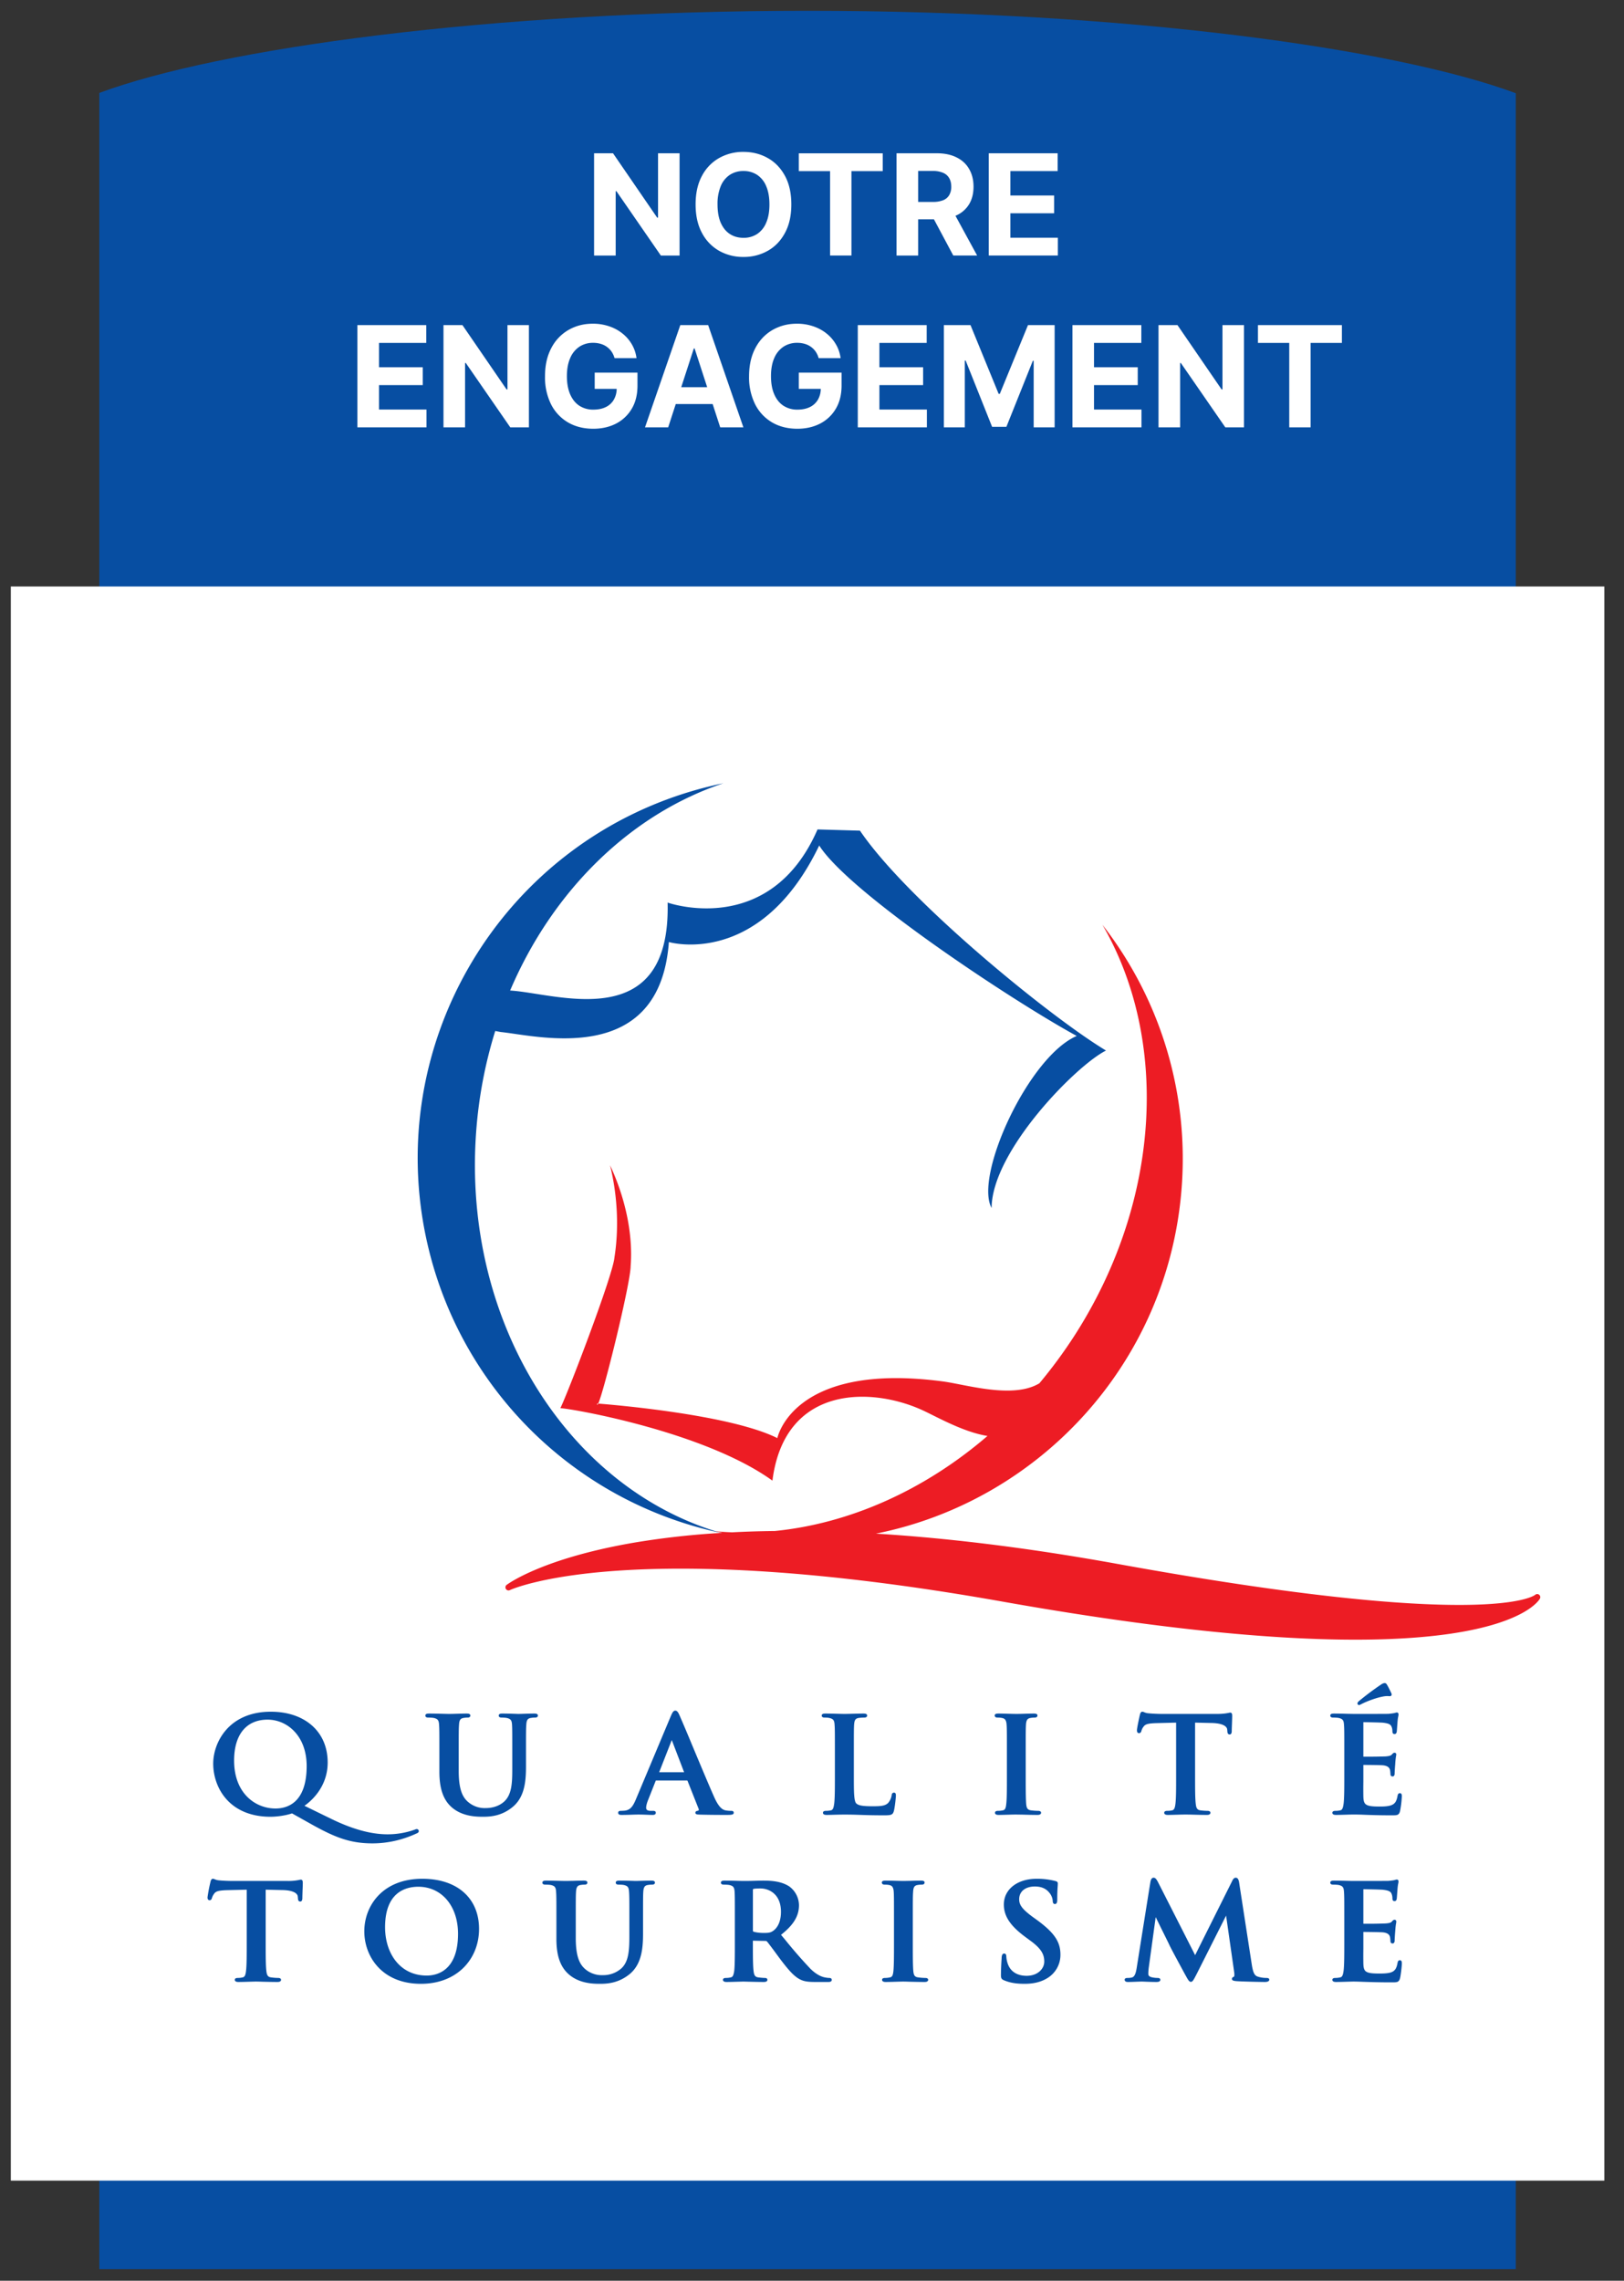 <svg xmlns="http://www.w3.org/2000/svg" width="52" height="73" fill="none">
    <rect width="100%" height="100%" fill="#333333" stroke="none"/>
    <path fill="#074EA2"
          d="M3.18 2.974v69.655h45.355V2.984C44.675 1.55 36.053.346 25.858.346 15.683.346 7.043 1.543 3.18 2.974Z"/>
    <path fill="#fff" d="M51.37 69.795H.346V18.771H51.37v51.024Z"/>
    <path fill="#074EA2"
          d="M13.34 58.683c.023-.01.07-.028.07-.075a.067.067 0 0 0-.068-.065.14.14 0 0 0-.05.014l-.024.009a2.588 2.588 0 0 1-.857.145c-.53 0-1.124-.162-1.814-.499l-.849-.414c.187-.13.744-.581.744-1.386 0-.486-.176-.898-.509-1.189-.326-.285-.78-.436-1.312-.436-1.353 0-1.844.993-1.844 1.66 0 .423.154.84.422 1.139.327.368.814.563 1.408.563.227 0 .51-.044.693-.108l.686.384c.696.383 1.178.576 1.888.576.48 0 .956-.106 1.416-.318Zm-4.519-.798c-.638 0-1.325-.48-1.325-1.535 0-.831.391-1.309 1.073-1.309.621 0 1.25.511 1.25 1.486 0 1.181-.625 1.358-.998 1.358Zm8.283-3.039c-.112 0-.266.005-.378.009a5.056 5.056 0 0 1-.128.003h-.012c-.247-.01-.407-.012-.497-.012-.039 0-.12 0-.12.064 0 .065.074.065.102.065.05 0 .122.005.153.012.137.028.163.086.171.216.008.134.008.25.008.894v.526c0 .449-.018.809-.248 1.029-.21.199-.485.219-.594.219a.81.81 0 0 1-.537-.167c-.175-.134-.336-.351-.336-1.017v-.59c0-.644 0-.76.01-.894.008-.146.042-.199.141-.216h.003a.652.652 0 0 1 .121-.012c.024 0 .097 0 .097-.065 0-.064-.08-.064-.124-.064-.088 0-.213.004-.324.007a7.71 7.71 0 0 1-.22.005c-.058 0-.14-.002-.237-.005-.13-.003-.276-.007-.41-.007-.044 0-.125 0-.125.064 0 .065.074.065.102.065.068 0 .137.005.167.012.137.028.162.086.17.216.01.134.01.25.01.894v.615c0 .54.127.903.402 1.14.346.297.805.297 1.002.297.26 0 .603-.035.938-.31.38-.309.431-.803.431-1.291v-.451c0-.644 0-.76.01-.894.008-.146.042-.199.141-.216h.003a.652.652 0 0 1 .121-.012c.032 0 .106 0 .106-.065 0-.064-.08-.064-.119-.064Zm6.39 3.176c0-.062-.059-.062-.085-.062-.043 0-.11-.003-.18-.016-.096-.021-.215-.091-.37-.445-.16-.36-.46-1.076-.7-1.65a53.563 53.563 0 0 0-.4-.945c-.04-.089-.074-.152-.136-.152-.065 0-.097.068-.148.186l-1.113 2.651c-.094.224-.174.341-.355.364a1.784 1.784 0 0 1-.134.007c-.066 0-.08.034-.08.062 0 .068.075.068.111.068.158 0 .32-.007.426-.01l.097-.002c.067 0 .15.002.23.005.082.003.167.007.24.007.027 0 .101 0 .101-.068 0-.062-.058-.062-.093-.062h-.066c-.133 0-.15-.052-.15-.103 0-.046.02-.142.064-.247l.24-.606c.004-.013.007-.015.007-.015l.007-.001h.99c.01 0 .014.003.018.013l.355.895c.007.016.007.03.002.041a.04.04 0 0 1-.024.02c-.03.003-.082.011-.082.065 0 .052.061.055.138.058l.02.001c.356.009.682.009.84.009.151 0 .23-.004.23-.068Zm-2.388-1.298.404-1.03.395 1.03h-.799Zm7.514 1.246c.035-.126.066-.444.066-.493 0-.039 0-.1-.06-.1-.067 0-.073.063-.076.088a.505.505 0 0 1-.108.238c-.1.103-.256.11-.5.11-.35 0-.452-.03-.519-.086-.083-.069-.083-.377-.083-.887v-.743c0-.644 0-.76.008-.894.01-.146.043-.199.142-.216a1.3 1.3 0 0 1 .168-.012c.032 0 .107 0 .107-.065 0-.064-.08-.064-.12-.064-.097 0-.24.004-.368.007a9.557 9.557 0 0 1-.235.005c-.05 0-.13-.002-.224-.005-.124-.003-.264-.007-.383-.007-.043 0-.124 0-.124.064 0 .065.074.065.102.065.057 0 .108.004.14.012.137.028.162.086.17.216.01.134.01.25.01.894v.743c0 .386 0 .72-.023.895-.018.129-.04.197-.107.209a.742.742 0 0 1-.155.016c-.064 0-.097.022-.097.062 0 .045.04.068.115.068.101 0 .234-.005.351-.008a11.922 11.922 0 0 1 .664.005c.22.008.468.016.833.016.23 0 .272-.02.306-.133Zm3.912.108.204.003c.137.004.31.009.488.009.1 0 .111-.049.111-.068 0-.024-.013-.062-.098-.062-.065 0-.16-.007-.222-.016-.114-.014-.142-.074-.155-.183-.017-.181-.017-.508-.017-.921v-.743c0-.644 0-.76.008-.894.01-.146.044-.199.143-.216a.772.772 0 0 1 .128-.012c.024 0 .097 0 .097-.069 0-.06-.087-.06-.119-.06-.093 0-.216.004-.324.007a7.267 7.267 0 0 1-.217.005c-.059 0-.152-.002-.25-.005-.116-.003-.236-.007-.326-.007-.047 0-.133 0-.133.06 0 .069.073.069.097.069.06 0 .113.006.154.016.084.019.122.08.13.212.01.134.01.25.01.894v.743c0 .413 0 .74-.023.916-.014.128-.04.176-.107.188a.742.742 0 0 1-.155.016c-.064 0-.097.022-.097.062 0 .045.04.068.115.068.101 0 .234-.005.351-.008a6.53 6.53 0 0 1 .207-.004Zm3.94-2.605c.055 0 .07-.051.075-.07a.385.385 0 0 1 .07-.139c.056-.079.144-.103.41-.112l.632-.016v1.704c0 .386 0 .72-.022.895-.015.138-.045.198-.107.209a.684.684 0 0 1-.155.016c-.064 0-.097.022-.097.062 0 .045.04.068.115.068.101 0 .234-.005.351-.008a6.53 6.53 0 0 1 .417-.001c.138.004.31.009.487.009.1 0 .11-.049.11-.068 0-.024-.013-.062-.097-.062-.066 0-.164-.008-.223-.016-.108-.014-.136-.079-.15-.204-.022-.18-.022-.514-.022-.9v-1.704l.532.012c.305.007.486.084.497.212l.004.047c.003.045.008.108.075.108.057 0 .064-.066.066-.091 0-.06.004-.167.008-.27.003-.093.006-.18.006-.222 0-.053 0-.116-.062-.116a.252.252 0 0 0-.049.008c-.059.011-.169.034-.377.034h-1.755c-.14 0-.309-.008-.44-.021a.388.388 0 0 1-.135-.034.15.15 0 0 0-.058-.016c-.055 0-.07.063-.079.1-.008.026-.094.42-.094.491 0 .027 0 .095.066.095Zm6.225-.498c.068 0 .137.005.167.012.136.028.162.086.17.216.01.134.01.25.01.894v.743c0 .386 0 .72-.023.895-.019.129-.04.197-.107.209a.677.677 0 0 1-.155.016c-.065 0-.097.022-.097.062 0 .045.038.068.115.068.101 0 .234-.005.35-.008a6.582 6.582 0 0 1 .545.003c.212.008.48.018.891.018.171 0 .228 0 .265-.129a3.19 3.19 0 0 0 .058-.477c0-.041 0-.102-.062-.102-.058 0-.067.049-.075.085-.03.168-.079.247-.184.293-.11.049-.295.049-.406.049-.449 0-.497-.063-.505-.329a15.007 15.007 0 0 1 0-.479v-.508c0-.01.001-.013.002-.016.101 0 .542.004.625.012.17.018.21.088.226.146a.69.69 0 0 1 .013.108l.003.039v-.003c0 .041.025.066.067.066.066 0 .066-.075.066-.108 0-.028.01-.196.018-.279a2.262 2.262 0 0 1 .035-.311c0-.038-.022-.06-.057-.06-.033 0-.055.023-.085.057l-.006.005c-.034.037-.096.047-.195.056a16.89 16.89 0 0 1-.707.008h-.003c0-.002-.002-.006-.002-.021v-1.066c0-.012.002-.016.002-.017h.003c.083 0 .552.009.626.017.214.024.25.071.275.136.02.044.025.11.025.141 0 .058.022.086.067.086.037 0 .06-.022.07-.067.006-.034.011-.122.016-.192l.007-.089c.008-.131.021-.195.03-.232.002-.02.005-.033.005-.046 0-.057-.037-.064-.053-.064-.018 0-.036.006-.052.011a.14.14 0 0 1-.024.006c-.04.01-.127.019-.187.026-.075.003-.799.003-1.107.003l-.223-.004a13.57 13.57 0 0 0-.415-.008c-.043 0-.124 0-.124.064 0 .065.074.065.102.065Zm.82-.401c.012 0 .026-.007.06-.023l.027-.014c.16-.083.508-.217.75-.247a.737.737 0 0 1 .124-.001l.023.001c.023 0 .042-.008.052-.025.012-.02.01-.045-.005-.076-.06-.126-.098-.2-.13-.254-.022-.037-.037-.065-.086-.065a.233.233 0 0 0-.103.042 8.839 8.839 0 0 0-.717.536c-.026.025-.047.046-.047.074 0 .034.03.052.052.052ZM9.632 60.162a.264.264 0 0 0-.049.008 1.661 1.661 0 0 1-.376.034H7.452c-.14 0-.31-.007-.44-.02-.065-.005-.106-.022-.136-.034a.15.15 0 0 0-.058-.016c-.055 0-.07.062-.079.1a5.181 5.181 0 0 0-.094.492c0 .024 0 .094.067.094.056 0 .07-.053.074-.072a.465.465 0 0 1 .072-.138c.056-.078.144-.102.41-.112l.632-.015v1.703c0 .387 0 .72-.022.895-.015.14-.045.198-.108.209a.662.662 0 0 1-.154.018c-.065 0-.098.02-.098.06 0 .045.04.069.116.069.101 0 .233-.004.35-.008.09-.002.164-.005.208-.005.05 0 .123.002.21.005.137.003.308.008.486.008.1 0 .111-.048.111-.069 0-.022-.013-.06-.098-.06a1.72 1.72 0 0 1-.222-.018c-.109-.013-.136-.08-.15-.204-.022-.18-.022-.513-.022-.9v-1.703l.531.012c.306.005.487.084.497.211l.005.047c.003.046.007.109.075.109.057 0 .063-.064.066-.091v-.002c0-.059.004-.165.007-.27a6.4 6.4 0 0 0 .007-.221c0-.051 0-.116-.063-.116Zm5.217.405c-.32-.284-.78-.433-1.327-.433-1.276 0-1.857.87-1.857 1.681 0 .808.567 1.681 1.813 1.681.548 0 1.018-.177 1.358-.51.325-.32.503-.762.503-1.247 0-.483-.169-.888-.49-1.172Zm-1.185 2.665c-.399 0-.737-.155-.979-.449-.229-.279-.355-.668-.355-1.099 0-1.127.666-1.295 1.064-1.295.75 0 1.272.619 1.272 1.506 0 1.207-.7 1.337-1.002 1.337Zm7.187-3.039c-.112 0-.266.005-.378.008-.06.003-.109.003-.127.003h-.013a13.985 13.985 0 0 0-.497-.011c-.039 0-.12 0-.12.064 0 .065.074.065.102.065.051 0 .122.004.154.011.137.028.162.086.17.217.01.134.01.25.01.893v.528c0 .447-.02.808-.25 1.026a.877.877 0 0 1-.593.222.82.82 0 0 1-.538-.167c-.174-.137-.335-.353-.335-1.018v-.591c0-.643 0-.759.008-.893.01-.146.044-.199.142-.217.053-.007.078-.011.124-.011.024 0 .098 0 .098-.065 0-.064-.08-.064-.124-.064-.089 0-.214.003-.325.007l-.22.004c-.057 0-.14-.001-.237-.004-.129-.003-.276-.007-.41-.007-.044 0-.125 0-.125.064 0 .065.074.065.102.065.07 0 .138.005.167.011.137.028.162.086.17.217.01.134.01.25.01.893v.617c0 .54.127.901.403 1.138.346.298.805.298 1.001.298.261 0 .603-.036.94-.31.377-.31.43-.803.43-1.291v-.452c0-.643 0-.759.008-.893.01-.146.044-.199.142-.217.053-.007.078-.011.124-.011.032 0 .107 0 .107-.065 0-.064-.08-.064-.12-.064Zm5.702 3.115a.597.597 0 0 1-.12-.014h-.005c-.066-.012-.24-.047-.477-.278a15.56 15.56 0 0 1-.806-.924l-.137-.164c.401-.316.575-.601.575-.949a.752.752 0 0 0-.314-.602c-.25-.162-.56-.184-.83-.184-.067 0-.18.003-.3.006a8.04 8.04 0 0 1-.502.002 14.212 14.212 0 0 0-.43-.008c-.043 0-.124 0-.124.064 0 .065.074.065.102.065.068 0 .137.005.166.011.137.028.163.086.171.217.008.134.008.25.008.893v.743c0 .387 0 .72-.02.895-.02.128-.042.197-.109.209a.662.662 0 0 1-.154.018c-.065 0-.098.02-.098.06 0 .045.04.069.115.069.106 0 .248-.005.362-.008l.18-.005.142.004c.135.003.338.009.51.009.075 0 .114-.024.114-.069 0-.029-.02-.06-.08-.06-.053 0-.15-.009-.213-.018-.109-.013-.136-.081-.15-.209-.022-.175-.022-.51-.022-.899v-.065l.01-.001.384.007c.031 0 .047.005.06.022.032.035.114.145.21.273l.227.308c.261.341.428.531.617.628.123.062.241.083.486.083h.421c.03 0 .111 0 .111-.069 0-.029-.02-.06-.08-.06Zm-1.797-1.507c-.074.051-.125.067-.299.067-.125 0-.248-.015-.329-.041-.014-.006-.02-.009-.02-.05v-1.283c0-.027.003-.03.02-.035.037-.01.108-.015.227-.015.242 0 .651.157.651.746 0 .38-.156.546-.25.611Zm4.867 1.507c-.067 0-.165-.009-.223-.018-.114-.013-.14-.072-.154-.183-.018-.179-.018-.506-.018-.921v-.743c0-.643 0-.759.01-.893.008-.146.042-.199.142-.217a.852.852 0 0 1 .128-.011c.024 0 .097 0 .097-.07 0-.059-.087-.059-.119-.059-.094 0-.217.003-.325.007l-.217.004c-.059 0-.152-.002-.25-.005a14.007 14.007 0 0 0-.326-.006c-.046 0-.132 0-.132.059 0 .07.073.07.097.07.06 0 .112.005.153.015.085.019.122.08.131.213.008.134.008.25.008.893v.743c0 .414 0 .742-.02.917-.015.128-.042.176-.109.187a.668.668 0 0 1-.154.018c-.065 0-.098.02-.098.06 0 .045.04.069.115.069.102 0 .234-.004.351-.008.088-.002.164-.005.208-.005.047 0 .116.002.203.005.138.003.31.008.488.008.1 0 .111-.048.111-.069 0-.022-.012-.06-.097-.06Zm3.595-1.844-.125-.09c-.387-.279-.459-.417-.459-.586 0-.248.197-.407.502-.407.267 0 .392.112.462.197a.469.469 0 0 1 .11.262c0 .085.038.102.07.102.075 0 .075-.096.075-.154 0-.232.01-.359.015-.436l.003-.07c0-.058-.06-.072-.083-.077a2.333 2.333 0 0 0-.595-.071c-.618 0-1.05.338-1.05.823 0 .369.2.674.666 1.023l.204.151c.352.259.424.448.424.654 0 .221-.199.455-.567.455-.18 0-.498-.053-.609-.408a.824.824 0 0 1-.039-.208c0-.064-.023-.097-.07-.097-.07 0-.078.096-.08.134v.018a8.41 8.41 0 0 0-.022.537c0 .103.02.134.1.168.186.078.383.112.657.112.29 0 .524-.058.72-.177a.867.867 0 0 0 .428-.757c0-.409-.193-.696-.737-1.098Zm7.327 1.844a.903.903 0 0 1-.267-.041c-.11-.032-.157-.127-.199-.405l-.403-2.61c-.006-.037-.024-.152-.106-.152-.063 0-.096.06-.122.117.001-.001-1.015 2.029-1.18 2.362l-1.187-2.334c-.059-.111-.092-.145-.144-.145-.035 0-.08.021-.1.131-.002.001-.44 2.753-.44 2.753-.024.149-.058.291-.16.311-.064.013-.094.013-.129.013-.064 0-.097.019-.097.056 0 .048.037.073.106.073.081 0 .183-.004.273-.008.07-.002.13-.005.166-.005.031 0 .082.002.141.005.094.003.211.008.324.008.043 0 .133 0 .133-.073 0-.013-.006-.056-.093-.056a.829.829 0 0 1-.179-.021c-.102-.023-.113-.073-.113-.109 0-.069.004-.124.013-.195l.223-1.622.181.369c.118.238.23.463.254.516.053.12.4.755.511.961l.014.024c.071.13.111.202.165.202.058 0 .085-.055.187-.251l.942-1.869.258 1.801c.016.111.002.148-.004.153-.024.009-.067.026-.067.072 0 .055.066.065.153.072.175.013.786.026.901.026.124 0 .142-.046.142-.073 0-.056-.07-.056-.097-.056Zm4.28-.566c-.059 0-.068.048-.076.085-.03.168-.079.247-.184.293-.11.047-.295.047-.406.047-.449 0-.497-.061-.505-.327a15.077 15.077 0 0 1 0-.48v-.507a.05.05 0 0 1 .002-.017c.122 0 .546.006.625.013.17.018.21.087.226.146a.693.693 0 0 1 .013.107l.003.041v-.003c0 .04.025.064.067.064.066 0 .066-.076.066-.106 0-.029.01-.197.018-.281.01-.151.022-.227.03-.269a.228.228 0 0 0 .005-.042c0-.037-.022-.06-.057-.06-.033 0-.055.024-.085.056l-.006.008c-.034.034-.096.047-.195.054a14.46 14.46 0 0 1-.707.009l-.003-.001c0-.002-.002-.006-.002-.019v-1.068c0-.01.002-.014.002-.015l.003-.001c.098 0 .555.009.626.017.214.025.25.072.275.135a.4.4 0 0 1 .025.143c0 .057.022.085.067.085.037 0 .06-.022.07-.067.006-.036.011-.122.016-.192l.007-.091c.008-.129.021-.193.03-.231.002-.02.005-.032.005-.045 0-.059-.037-.064-.053-.064a.178.178 0 0 0-.052.01l-.024.007c-.04.01-.127.019-.187.025-.075.003-.799.003-1.107.003-.052 0-.13-.001-.223-.004-.124-.003-.279-.007-.415-.007-.043 0-.124 0-.124.064 0 .065.074.065.102.065.07 0 .137.005.167.011.136.028.162.086.17.217.01.134.01.25.01.893v.743c0 .387 0 .72-.023.895-.019.128-.04.197-.107.209a.677.677 0 0 1-.155.018c-.065 0-.097.02-.097.06 0 .045.038.069.115.069.101 0 .234-.004.35-.008.088-.002.165-.005.208-.005.1 0 .204.004.337.009.212.007.48.016.891.016.171 0 .228 0 .265-.129.023-.088.058-.376.058-.475 0-.041 0-.103-.062-.103ZM27.536 26.587l-1.359-.039c-1.529 3.504-4.8 2.341-4.8 2.341.104 4.264-3.57 2.898-5.043 2.815 1.367-3.21 3.861-5.643 6.828-6.634-.176.036-.35.076-.526.12-6.564 1.655-10.542 8.318-8.887 14.881a12.254 12.254 0 0 0 9.345 8.995c-4.893-1.417-8.292-6.752-7.848-12.835.082-1.128.293-2.21.611-3.232l.177.033c1.158.114 5.09 1.15 5.383-2.88 0 0 2.913.861 4.814-3.09.97 1.528 6.226 4.995 8.246 6.096-1.542.66-3.29 4.48-2.726 5.507.008-1.823 2.714-4.569 3.663-5.04-1.8-1.082-6.37-4.81-7.878-7.038Z"/>
    <path fill="#ED1C24"
          d="M49.283 51.043a.098.098 0 0 0-.127.003c-.059.046-1.61 1.143-13.354-.986-3-.544-5.57-.84-7.755-.973 5.2-1.04 9.307-5.407 9.78-10.956A12.185 12.185 0 0 0 35.3 29.6c2.105 3.615 1.911 8.756-.872 13.113a15.36 15.36 0 0 1-1.147 1.562c-.844.511-2.35.038-3.094-.06-4.813-.637-5.296 1.815-5.296 1.815-1.524-.762-5.328-1.073-5.736-1.105-.023.05-.036.053-.036-.002l.036.002c.188-.402 1.038-3.866 1.038-4.403.078-1.015-.166-2.17-.659-3.226.242.988.287 2.025.14 2.954-.045.562-1.513 4.396-1.732 4.821.41.021 4.633.762 6.791 2.32.391-3.084 3.195-3 4.818-2.248.461.213 1.294.693 2.068.818-2.037 1.752-4.438 2.808-6.812 3.042-.482.005-.936.02-1.365.042a10.313 10.313 0 0 1-.558-.035l.245.052a26.012 26.012 0 0 0-2.752.301c-2.985.501-4.108 1.33-4.155 1.365a.098.098 0 0 0-.023.13c.026.042.081.06.126.037.037-.018 3.81-1.755 15.766.366 15.454 2.742 17.152.024 17.216-.093a.097.097 0 0 0-.024-.124Z"/>
    <path fill="#fff"
          d="M21.76 4.906V8.18h-.599l-1.423-2.06h-.024v2.06h-.692V4.906h.607l1.413 2.059h.028V4.906h.69Zm3.578 1.637c0 .357-.067.66-.203.91-.134.251-.317.442-.55.574a1.553 1.553 0 0 1-.78.197 1.55 1.55 0 0 1-.782-.198 1.41 1.41 0 0 1-.548-.574c-.135-.25-.202-.553-.202-.91 0-.356.067-.66.202-.91a1.4 1.4 0 0 1 .548-.572 1.55 1.55 0 0 1 .783-.198c.288 0 .548.066.78.198.232.13.415.322.55.572.135.25.202.554.202.91Zm-.701 0c0-.231-.035-.426-.104-.585a.792.792 0 0 0-.29-.361.778.778 0 0 0-.437-.123.778.778 0 0 0-.438.123.802.802 0 0 0-.29.36 1.482 1.482 0 0 0-.103.586c0 .23.034.426.102.585.07.158.166.279.29.36.126.083.271.124.439.124a.778.778 0 0 0 .438-.123.792.792 0 0 0 .289-.361c.07-.16.104-.354.104-.585Zm.94-1.066v-.57h2.688v.57h-1.002v2.702h-.684V5.477h-1.002Zm3.13 2.702V4.906h1.291c.248 0 .459.045.633.133.176.087.31.211.401.372.093.16.14.348.14.564 0 .218-.047.405-.141.561a.912.912 0 0 1-.408.358 1.502 1.502 0 0 1-.642.125h-.865v-.556h.753a.864.864 0 0 0 .33-.054.391.391 0 0 0 .194-.163.515.515 0 0 0 .066-.27c0-.11-.022-.2-.066-.275a.401.401 0 0 0-.196-.17.806.806 0 0 0-.331-.059h-.467V8.18h-.692Zm1.768-1.49.813 1.49h-.764l-.796-1.49h.747Zm1.185 1.49V4.906h2.206v.57h-1.514v.78h1.4v.571h-1.4v.782h1.52v.57H31.66ZM11.444 13.678v-3.273h2.205v.57h-1.513v.78h1.4v.571h-1.4v.782h1.52v.57h-2.212Zm5.492-3.273v3.273h-.597l-1.424-2.06h-.024v2.06H14.2v-3.273h.607l1.413 2.059h.029v-2.059h.688Zm2.742 1.058a.718.718 0 0 0-.094-.206.638.638 0 0 0-.347-.25.84.84 0 0 0-.244-.034.786.786 0 0 0-.441.124.817.817 0 0 0-.294.363c-.07.158-.106.35-.106.579 0 .228.035.421.104.581.07.16.167.282.294.366a.8.8 0 0 0 .45.125c.156 0 .29-.028.4-.083a.596.596 0 0 0 .256-.238.707.707 0 0 0 .09-.363l.14.02h-.844v-.52h1.37v.412c0 .288-.06.535-.182.741a1.241 1.241 0 0 1-.502.477c-.213.11-.457.166-.732.166-.307 0-.576-.068-.809-.203a1.409 1.409 0 0 1-.543-.58 1.939 1.939 0 0 1-.193-.895c0-.265.038-.502.115-.71.078-.208.186-.385.326-.53.14-.145.302-.255.487-.33.185-.077.386-.114.603-.114a1.6 1.6 0 0 1 .517.081c.16.053.302.129.425.227.125.098.227.215.306.35.078.134.13.282.151.444h-.703Zm1.717 2.215h-.742l1.13-3.273h.892l1.128 3.273h-.742l-.82-2.525h-.025l-.821 2.525Zm-.047-1.286H23.1v.54h-1.752v-.54Zm4.865-.929a.718.718 0 0 0-.094-.206.64.64 0 0 0-.347-.25.84.84 0 0 0-.245-.034.786.786 0 0 0-.44.124.817.817 0 0 0-.295.363c-.07.158-.105.35-.105.579 0 .228.034.421.104.581.069.16.167.282.294.366a.8.8 0 0 0 .449.125c.156 0 .29-.028.4-.083a.596.596 0 0 0 .257-.238.707.707 0 0 0 .09-.363l.14.02h-.844v-.52h1.37v.412c0 .288-.061.535-.183.741a1.242 1.242 0 0 1-.502.477c-.213.11-.457.166-.731.166-.307 0-.577-.068-.809-.203a1.409 1.409 0 0 1-.543-.58 1.939 1.939 0 0 1-.194-.895c0-.265.039-.502.115-.71.078-.208.187-.385.326-.53.14-.145.302-.255.488-.33.185-.077.386-.114.602-.114a1.6 1.6 0 0 1 .518.081c.16.053.302.129.425.227.125.098.226.215.305.35.08.134.13.282.152.444h-.703Zm1.253 2.215v-3.273h2.206v.57h-1.514v.78h1.4v.571h-1.4v.782h1.52v.57h-2.212Zm2.756-3.273h.853l.901 2.2h.038l.902-2.2h.853v3.273h-.671v-2.13h-.027l-.847 2.114h-.457l-.847-2.122h-.027v2.138h-.671v-3.273Zm4.117 3.273v-3.273h2.206v.57H35.03v.78h1.4v.571h-1.4v.782h1.52v.57h-2.212Zm5.493-3.273v3.273h-.598l-1.424-2.06h-.023v2.06h-.692v-3.273h.607l1.413 2.059h.028v-2.059h.689Zm.447.57v-.57h2.688v.57h-1.002v2.703h-.684v-2.702h-1.002Z"/>
</svg>